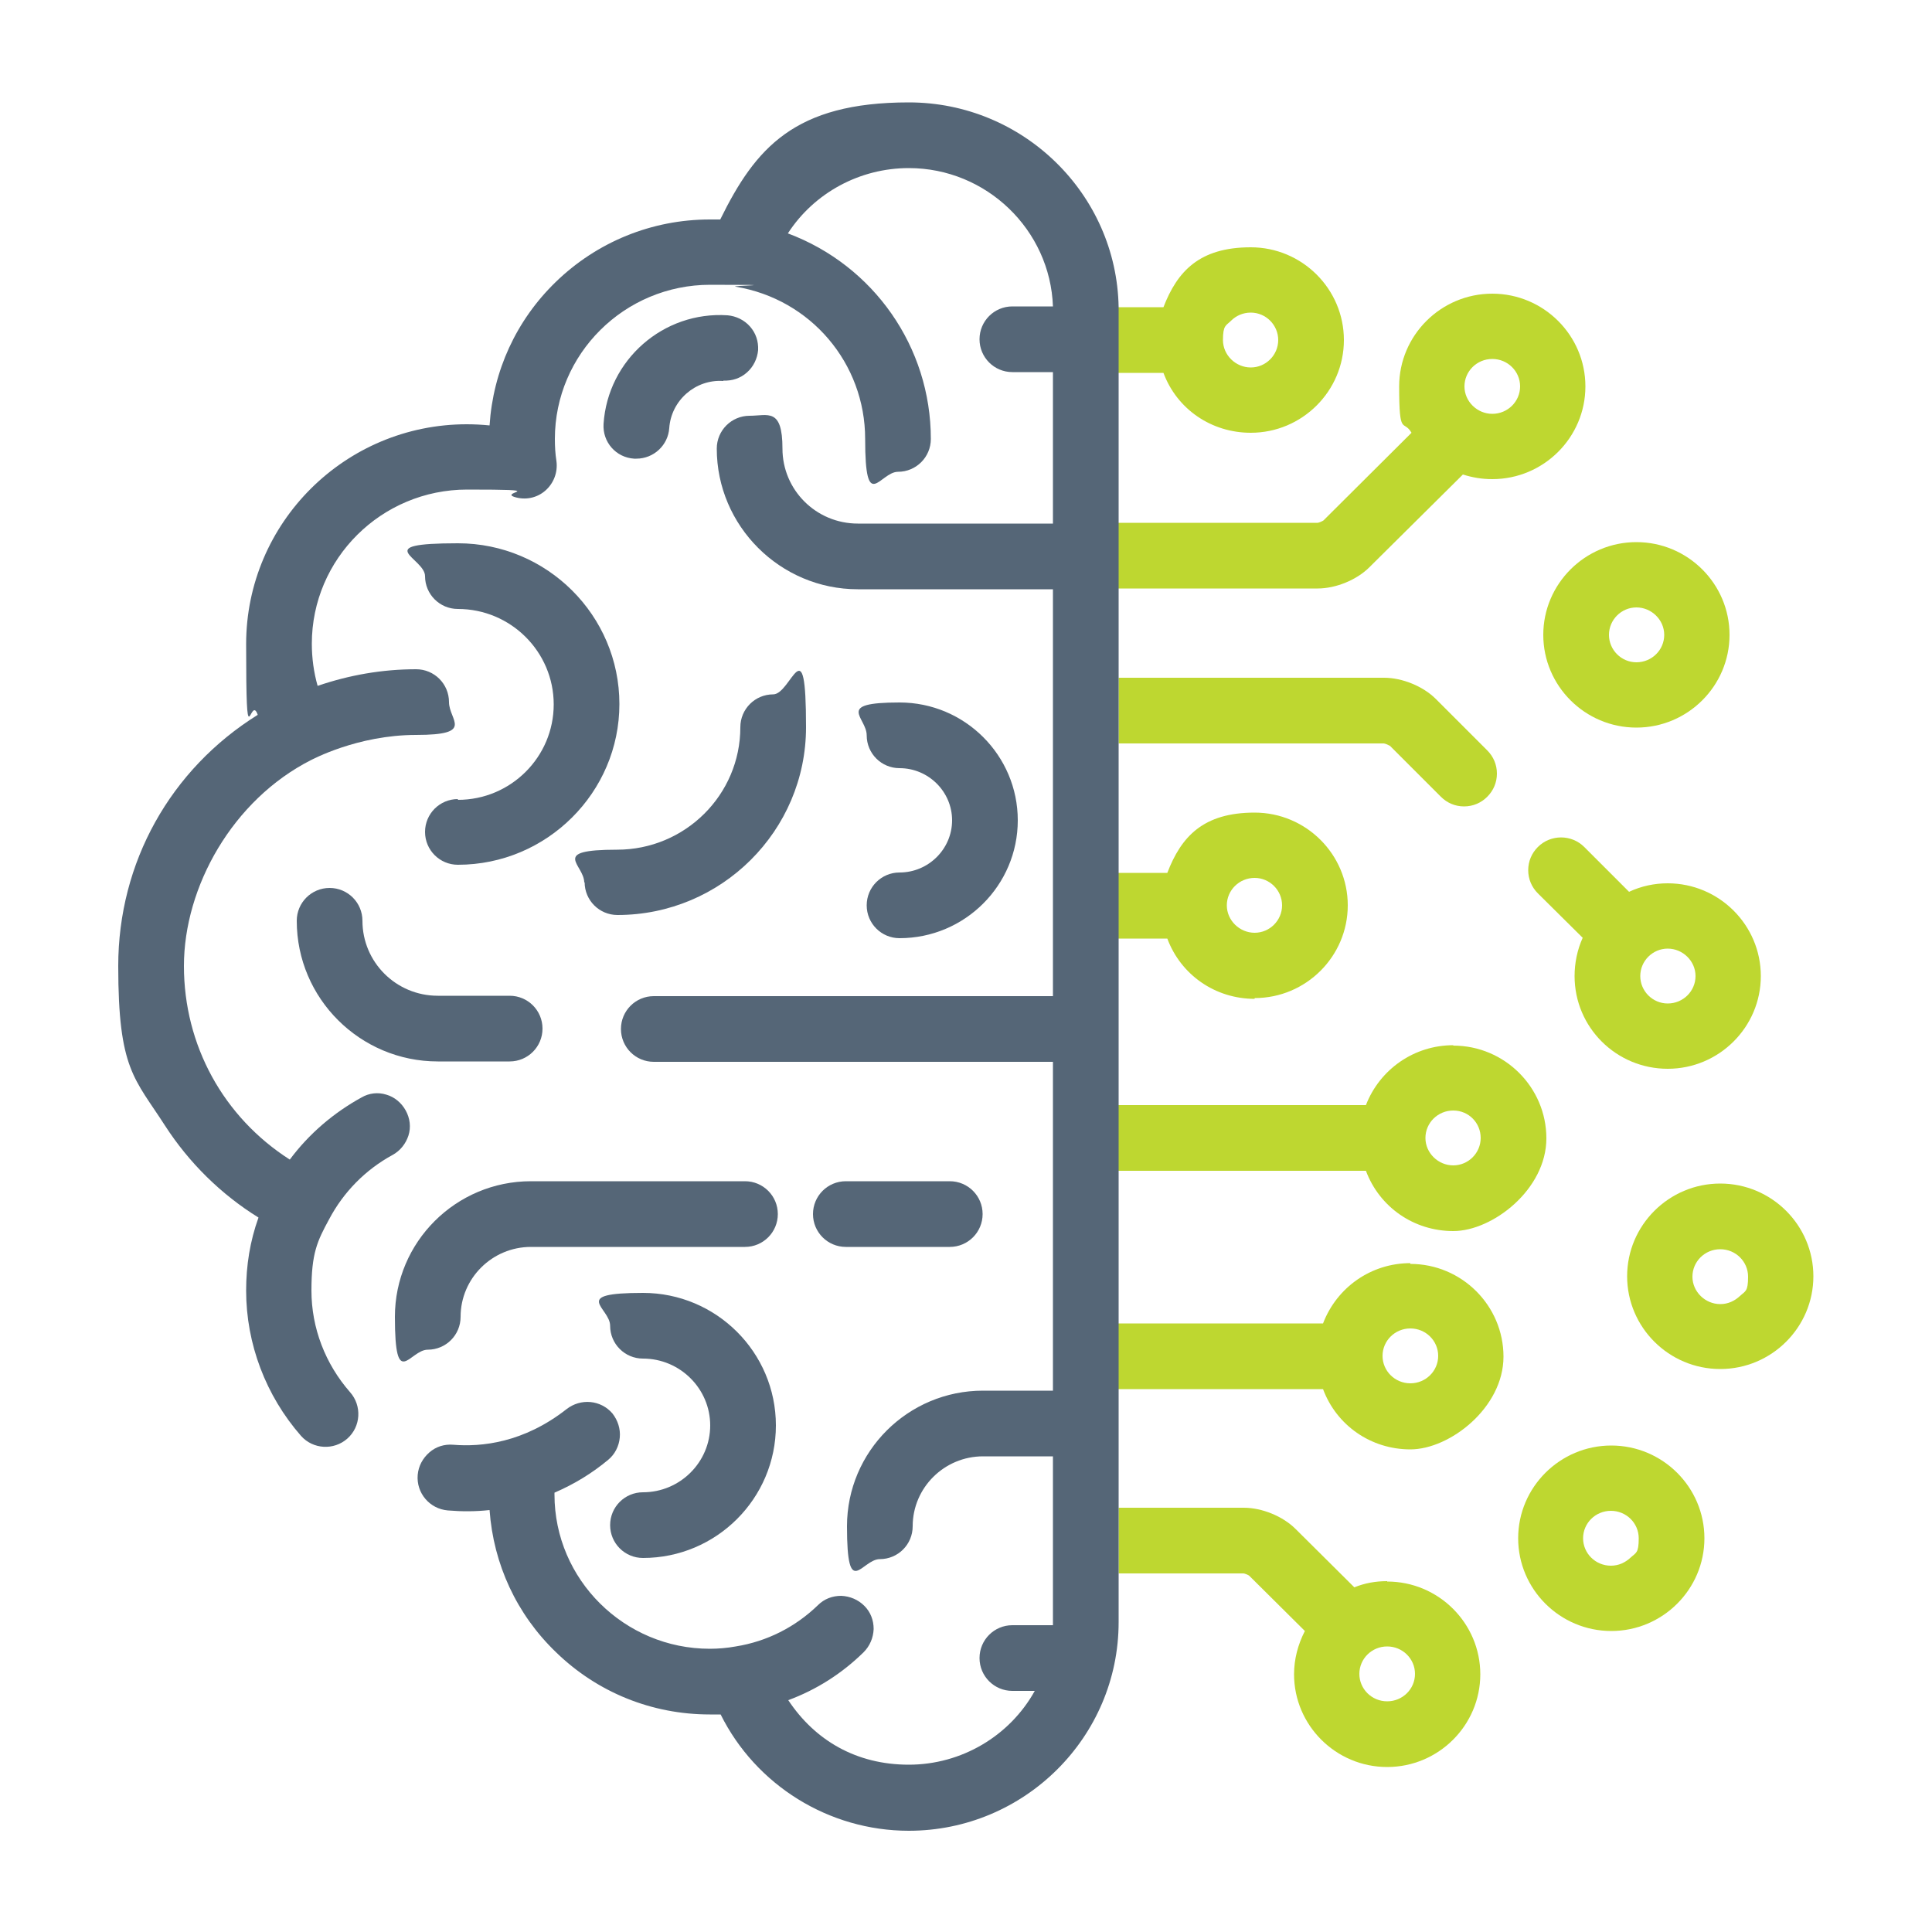 <?xml version="1.0" encoding="UTF-8"?> <svg xmlns="http://www.w3.org/2000/svg" id="Layer_1" version="1.1" viewBox="0 0 500 500"><defs><style> .st0 { fill: #567; } .st1 { fill: #bed730; } </style></defs><g><path class="st1" d="M423.5,140.3c-13.3,0-24.1,10.8-24.1,24s10.8,24,24.1,24,24.1-10.8,24.1-24-10.8-24-24.1-24ZM423.5,171.4c-3.9,0-7.1-3.2-7.1-7.1s3.2-7.1,7.1-7.1,7.2,3.2,7.2,7.1-3.2,7.1-7.2,7.1Z"></path><path class="st1" d="M445.2,306.3c-13.3,0-24.1,10.8-24.1,24s10.8,24,24.1,24,24.1-10.8,24.1-24-10.8-24-24.1-24ZM450.3,335.4c-1.4,1.3-3.1,2.1-5.1,2.1-3.9,0-7.2-3.2-7.2-7.1s3.2-7.1,7.2-7.1,7.2,3.2,7.2,7.1-.7,3.7-2.1,5Z"></path><path class="st1" d="M431.6,228.6c-3.4,0-6.8.7-10,2.2l-11.6-11.6c-3.3-3.3-8.7-3.3-12,0-1.6,1.6-2.5,3.7-2.5,6,0,2.3.9,4.4,2.5,6l11.6,11.5c-1.4,3.1-2.1,6.5-2.1,9.9,0,13.3,10.8,24,24.1,24s24.1-10.8,24.1-24-10.8-24-24.1-24ZM431.6,259.7c-3.9,0-7.1-3.2-7.1-7.1s3.2-7.1,7.1-7.1,7.2,3.2,7.2,7.1-3.2,7.1-7.2,7.1Z"></path><path class="st1" d="M417,374.1c-13.3,0-24.1,10.8-24.1,24s10.8,24,24.1,24,24.1-10.8,24.1-24-10.8-24-24.1-24ZM422,403.1c-1.4,1.3-3.1,2.1-5.1,2.1-4,0-7.2-3.2-7.2-7.1s3.2-7.1,7.2-7.1,7.2,3.2,7.2,7.1-.7,3.7-2.1,5Z"></path><path class="st1" d="M386.2,76c-13.3,0-24.1,10.8-24.1,24s1.1,8.4,3.2,12l-22.8,22.7c-.3.2-1.2.6-1.5.6h-51.6v17h51.6c4.7,0,10.1-2.2,13.4-5.5l24.2-24c2.5.8,5,1.2,7.6,1.2,13.3,0,24.1-10.8,24.1-24s-10.8-24-24.1-24ZM386.2,107.1c-3.9,0-7.2-3.2-7.2-7.1s3.2-7.1,7.2-7.1,7.2,3.2,7.2,7.1-3.2,7.1-7.2,7.1ZM376.1,270.5c-10.1,0-19,6.2-22.6,15.5h-64.1v17h64.1c3.5,9.4,12.4,15.6,22.6,15.6s24.1-10.8,24.1-24-10.8-24-24.1-24ZM376.1,301.6c-3.9,0-7.2-3.2-7.2-7.1s3.2-7.1,7.2-7.1,7.1,3.2,7.1,7.1-3.2,7.1-7.1,7.1ZM359.6,192.9l13.3,13.3c1.6,1.6,3.7,2.5,6,2.5s4.4-.9,6-2.5c1.6-1.6,2.5-3.7,2.5-6,0-2.3-.9-4.4-2.5-6l-13.3-13.3c-3.3-3.3-8.7-5.5-13.4-5.5h-68.7v17h68.6c.3,0,1.3.4,1.5.6ZM365,326.9c-10.1,0-19,6.2-22.6,15.6h-53v17h53c3.5,9.4,12.4,15.6,22.6,15.6s24.1-10.8,24.1-24-10.8-24-24.1-24ZM365,358c-4,0-7.2-3.2-7.2-7.1s3.2-7.1,7.2-7.1,7.2,3.2,7.2,7.1-3.2,7.1-7.2,7.1ZM359,409.2c-3,0-5.8.5-8.5,1.6l-15.2-15.1c-3.3-3.3-8.7-5.5-13.4-5.5h-32.4v17h32.3c.3,0,1.3.4,1.5.6l14.4,14.3c-1.8,3.5-2.8,7.3-2.8,11.2,0,13.2,10.8,24,24.1,24s24.1-10.8,24.1-24-10.8-24-24.1-24ZM359,440.3c-4,0-7.2-3.2-7.2-7.1s3.2-7.1,7.2-7.1,7.2,3.2,7.2,7.1-3.2,7.1-7.2,7.1ZM324.7,258.3c13.3,0,24.1-10.8,24.1-24s-10.8-24-24.1-24-19,6.2-22.6,15.6h-12.7v17h12.7c3.5,9.4,12.4,15.6,22.6,15.6ZM324.7,227.2c3.9,0,7.1,3.2,7.1,7.1s-3.2,7.1-7.1,7.1-7.2-3.2-7.2-7.1,3.2-7.1,7.2-7.1ZM323.7,112c13.3,0,24.1-10.8,24.1-24s-10.8-24-24.1-24-19,6.2-22.6,15.5h-11.7v17h11.7c3.5,9.4,12.4,15.5,22.6,15.5ZM318.6,83c1.3-1.3,3.1-2.1,5.1-2.1,3.9,0,7.1,3.2,7.1,7.1s-3.2,7.1-7.1,7.1-7.2-3.2-7.2-7.1.8-3.7,2.1-5Z"></path></g><g><path class="st0" d="M93.8,238.3c0-4.7-3.8-8.5-8.5-8.5s-8.5,3.8-8.5,8.5c0,20.1,16.4,36.4,36.5,36.4h18.6c4.7,0,8.5-3.8,8.5-8.5s-3.8-8.5-8.5-8.5h-18.6c-10.8,0-19.5-8.7-19.5-19.4Z"></path><path class="st0" d="M119.2,340.8c0-10,8.2-18.1,18.2-18.1h55.4c4.7,0,8.5-3.8,8.5-8.5s-3.8-8.5-8.5-8.5h-55.4c-19.4,0-35.2,15.7-35.2,35.1s3.8,8.5,8.5,8.5,8.5-3.8,8.5-8.5Z"></path><path class="st0" d="M218.9,322.7h26.9c4.7,0,8.5-3.8,8.5-8.5s-3.8-8.5-8.5-8.5h-26.9c-4.7,0-8.5,3.8-8.5,8.5s3.8,8.5,8.5,8.5Z"></path><path class="st0" d="M151.3,228.3c0,4.7,3.8,8.5,8.5,8.5,26.9,0,48.8-21.8,48.8-48.6s-3.8-8.5-8.5-8.5-8.5,3.8-8.5,8.5c0,17.5-14.3,31.7-31.9,31.7s-8.5,3.8-8.5,8.5Z"></path><path class="st0" d="M187.2,98.5c2.3.1,4.4-.6,6.1-2.1,1.7-1.5,2.7-3.6,2.9-5.8.1-2.3-.6-4.4-2.1-6.1-1.5-1.7-3.6-2.7-5.8-2.9h0c-16.6-1.1-31,11.5-32.1,28.1-.3,4.7,3.2,8.7,7.9,9,.2,0,.4,0,.6,0,4.5,0,8.2-3.5,8.5-7.9.5-7.2,6.8-12.7,14-12.2Z"></path><path class="st0" d="M166.4,386.2c-4.7,0-8.5,3.8-8.5,8.5s3.8,8.5,8.5,8.5c19,0,34.4-15.4,34.4-34.3s-15.4-34.3-34.4-34.3-8.5,3.8-8.5,8.5,3.8,8.5,8.5,8.5c9.6,0,17.4,7.8,17.4,17.3s-7.8,17.3-17.4,17.3Z"></path><path class="st0" d="M232.8,225.8c-4.7,0-8.5,3.8-8.5,8.5s3.8,8.5,8.5,8.5c16.9,0,30.6-13.7,30.6-30.5s-13.7-30.5-30.6-30.5-8.5,3.8-8.5,8.5,3.8,8.5,8.5,8.5c7.5,0,13.6,6.1,13.6,13.5s-6.1,13.5-13.6,13.5Z"></path><path class="st0" d="M118.5,206.8c-4.7,0-8.5,3.8-8.5,8.5s3.8,8.5,8.5,8.5c23,0,41.8-18.7,41.8-41.6s-18.7-41.6-41.8-41.6-8.5,3.8-8.5,8.5,3.8,8.5,8.5,8.5c13.7,0,24.8,11.1,24.8,24.7s-11.1,24.7-24.8,24.7Z"></path><path class="st0" d="M289.5,96.5v-17h0c-.5-29.3-24.7-53-54.3-53s-39.7,11.8-48.8,30.3c-.9,0-1.8,0-2.7,0-15,0-29.2,5.8-39.9,16.2-10.2,9.9-16.2,23-17.1,37.1-2-.2-4-.3-5.9-.3-31.5,0-57.1,25.5-57.1,56.9s1,12.5,3,18.3c-22.6,14.1-36.1,38.2-36.1,65s4.2,29,12.1,41.3c6.2,9.6,14.5,17.8,24.2,23.8-2.2,6.1-3.2,12.4-3.2,18.9,0,13.8,5.1,27.2,14.2,37.6,3.1,3.5,8.5,3.8,12,.7,3.5-3.1,3.8-8.5.7-12-6.4-7.3-10-16.6-10-26.3s1.5-12.8,4.6-18.5c3.7-7,9.4-12.8,16.4-16.6,2-1.1,3.4-2.9,4.1-5,.7-2.2.4-4.5-.7-6.5s-2.9-3.5-5-4.1c-2.2-.7-4.5-.4-6.4.7-7.3,4-13.7,9.5-18.6,16.1-17.2-11-27.4-29.6-27.4-50.1s12.6-43,32.9-53.3c.1,0,11.9-6.5,27.2-6.5s8.5-3.8,8.5-8.5-3.8-8.5-8.5-8.5c-8.8,0-17.3,1.5-25.5,4.3-1-3.5-1.5-7.2-1.5-10.9,0-22,18-39.9,40.2-39.9s8.3.6,12.2,1.9c2.8.9,5.8.3,8-1.6,2.2-1.9,3.3-4.8,2.9-7.7-.3-1.9-.4-3.8-.4-5.7,0-22,18-39.9,40.2-39.9s4.4.2,6.6.5c19.4,3.2,33.5,19.8,33.5,39.4s3.8,8.5,8.5,8.5,8.5-3.8,8.5-8.5c0-23.8-14.8-44.9-37-53.2,6.8-10.5,18.6-16.9,31.3-16.9,20.1,0,36.6,16,37.3,35.8h-10.5c-4.7,0-8.5,3.8-8.5,8.5s3.8,8.5,8.5,8.5h10.5v39.2h-50.5c-10.8,0-19.5-8.7-19.5-19.4s-3.8-8.5-8.5-8.5-8.5,3.8-8.5,8.5c0,20,16.4,36.4,36.5,36.4h50.5v105.3h-103.3c-4.7,0-8.5,3.8-8.5,8.5s3.8,8.5,8.5,8.5h103.3v85.1h-18.1c-19.4,0-35.2,15.7-35.2,35.1s3.8,8.5,8.5,8.5,8.5-3.8,8.5-8.5c0-10,8.2-18.1,18.2-18.1h18.1v42.7c0,.3,0,.7,0,1h-10.5c-4.7,0-8.5,3.8-8.5,8.5s3.8,8.5,8.5,8.5h5.8c-6.5,11.7-19,19.1-32.6,19.1s-24.3-6.3-31.2-16.7c7.3-2.7,13.9-6.9,19.5-12.4,1.6-1.6,2.5-3.7,2.6-6,0-2.3-.8-4.4-2.4-6-1.6-1.6-3.7-2.5-6-2.6-2.3,0-4.4.8-6,2.4-5.9,5.7-13.2,9.4-21.3,10.7-2.2.4-4.5.6-6.7.6-22.1,0-40.2-17.9-40.2-39.9v-.5c5.1-2.2,9.7-5,13.9-8.5,1.7-1.4,2.8-3.5,3-5.8.2-2.2-.5-4.4-1.9-6.2-3-3.5-8.2-4-11.9-1.1-11.1,8.7-22,9.8-29.3,9.2-2.3-.2-4.5.5-6.2,2-1.7,1.5-2.8,3.5-3,5.8-.4,4.7,3.1,8.8,7.8,9.2,3.6.3,7.2.3,10.8-.1,1,14,7,27,17.2,36.8,10.7,10.4,24.8,16.1,39.8,16.1s1.8,0,2.8,0c9.1,18.3,28,30.1,48.7,30.1,29.9,0,54.3-24.2,54.3-54v-12.4h0v-17h0v-30.7h0v-17h0v-39.5h0v-17h0v-43.2h0v-17h0v-33.5h0v-17h0v-23h0v-17h0v-39h0Z"></path></g></svg> 